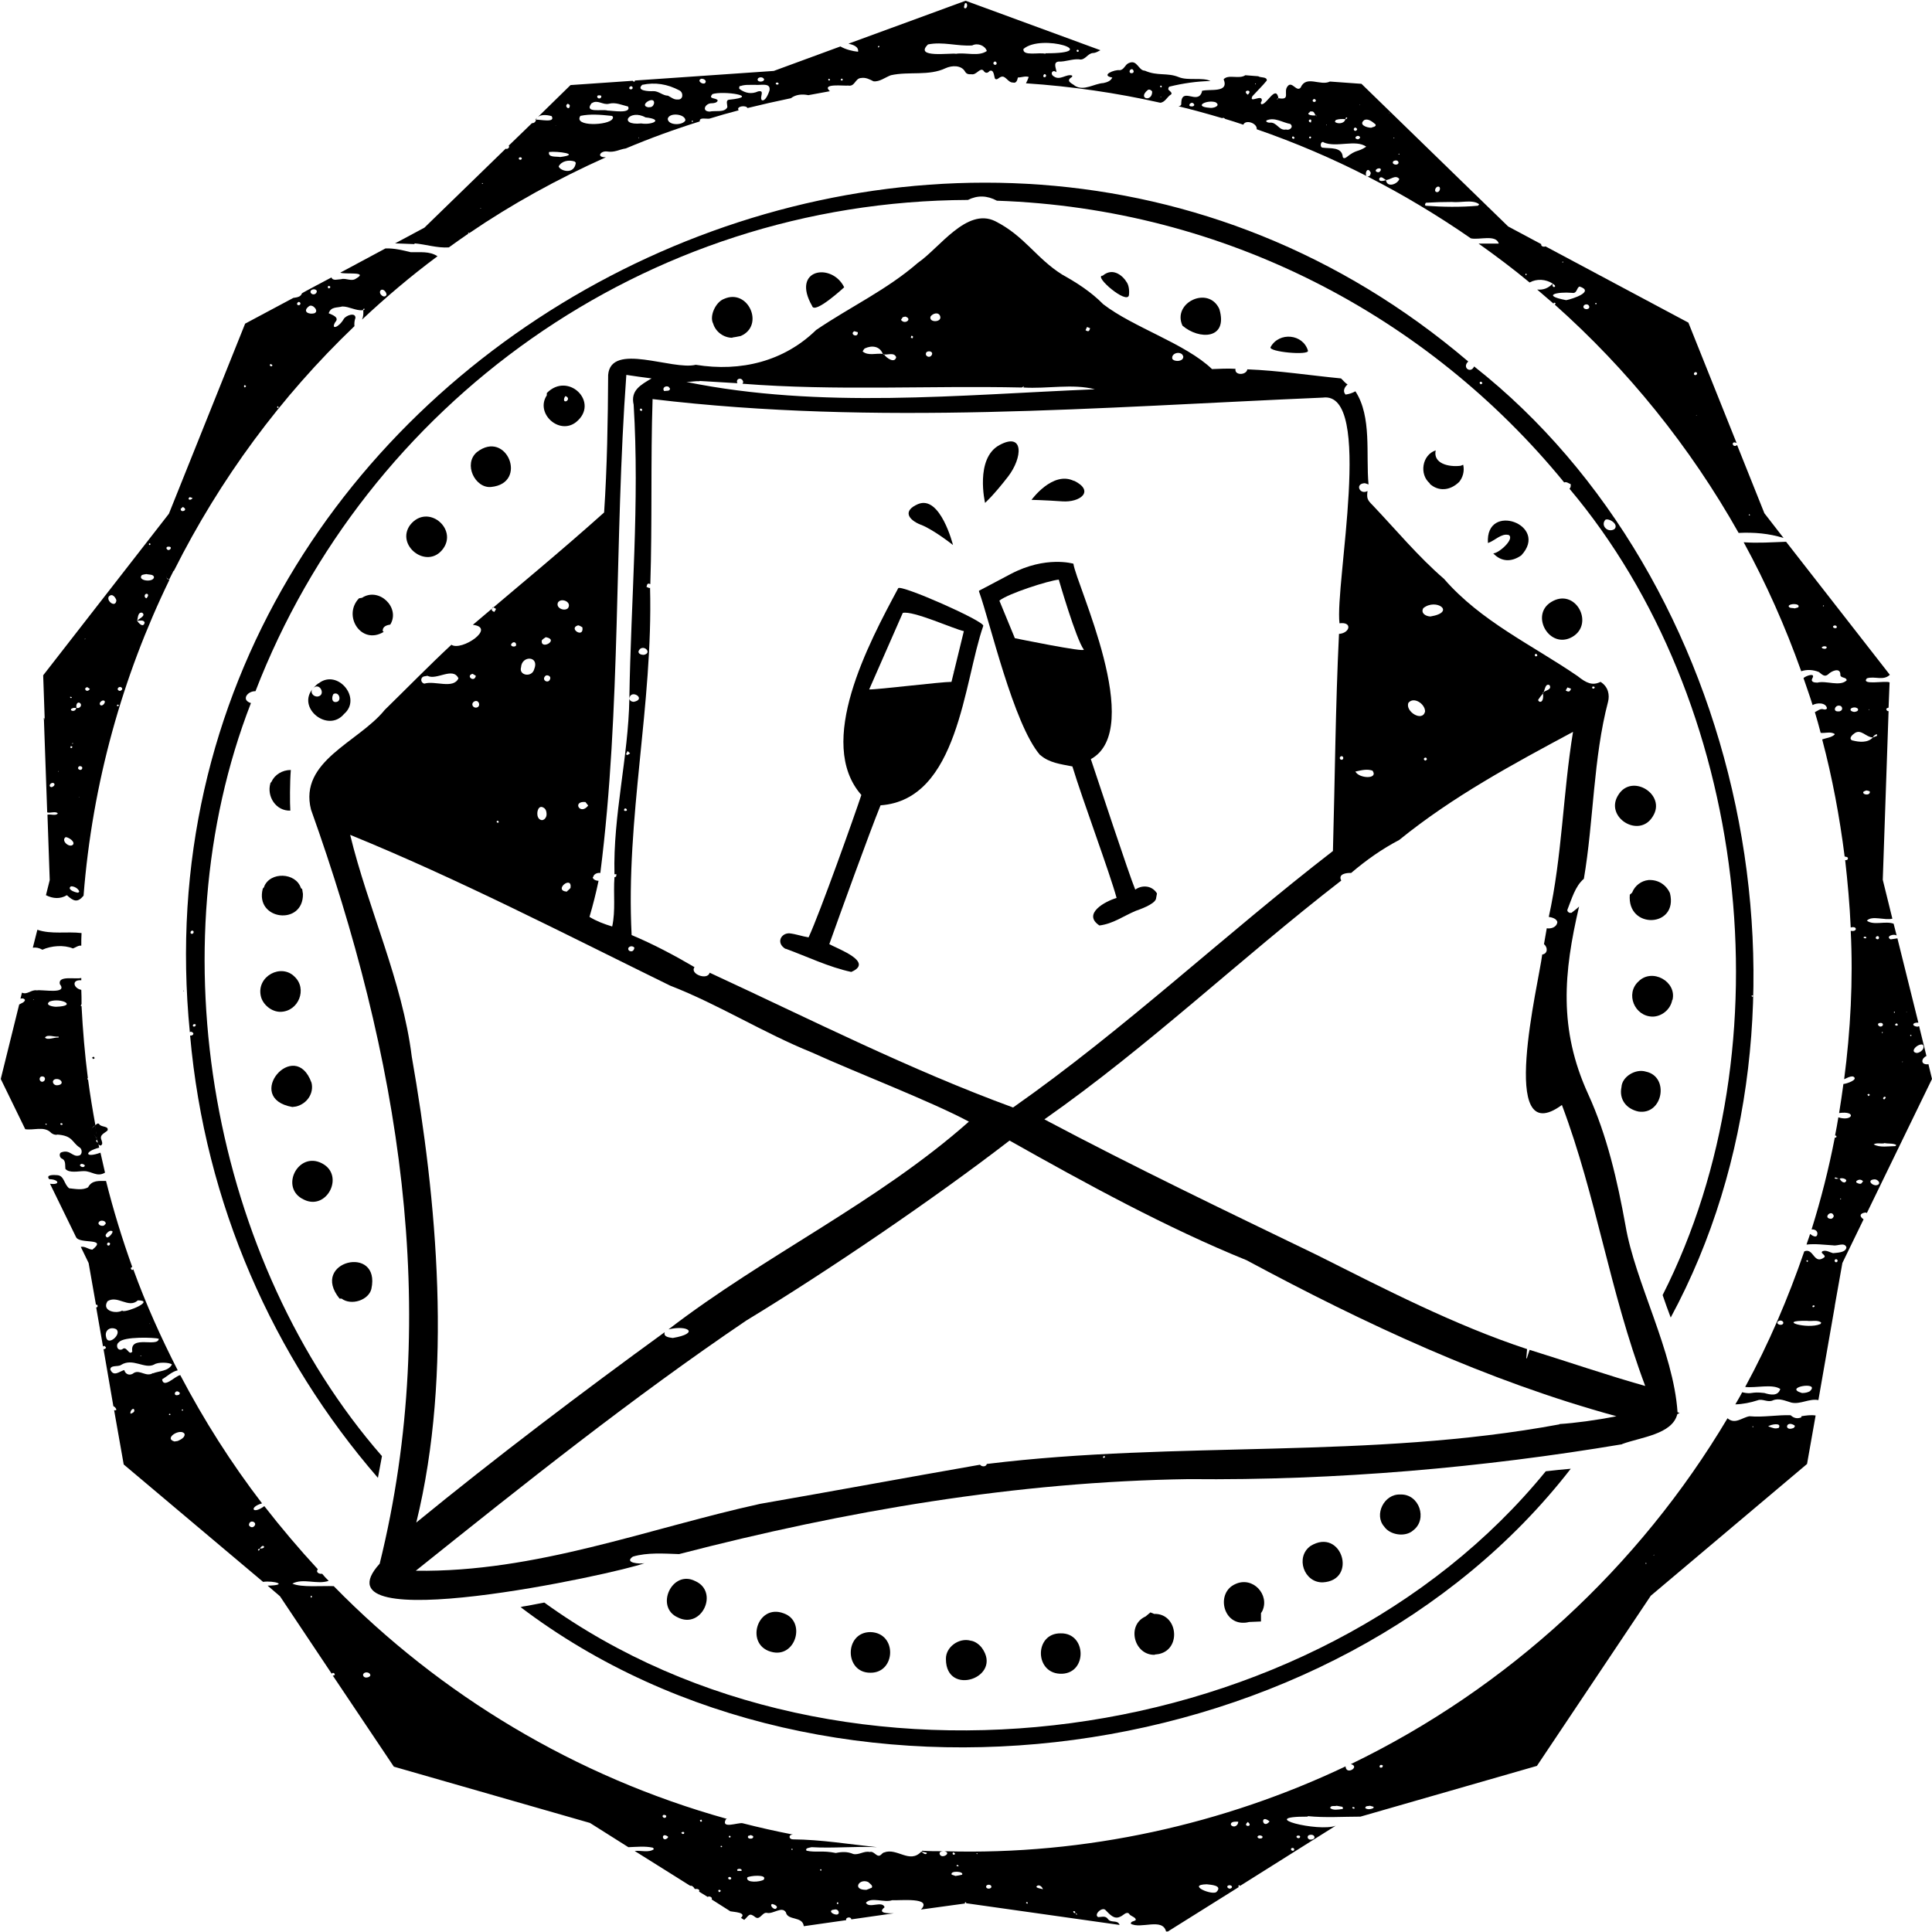 <?xml version="1.0" encoding="UTF-8"?><svg id="b" xmlns="http://www.w3.org/2000/svg" viewBox="0 0 76.53 76.54"><g id="c"><path d="M10.71,31.03c-.15.52.22,1.1.79,1.08-.02-.3-.02-1.13.02-1.61-.34,0-.64.19-.76.46l-.05.06Z"/><path d="M44.72,11.68c.02-.16,0-.4-.11-.53-.07-.13-.48-.61-.93-.23-.39,0,.97,1.17,1.04.77"/><path d="M56.63,19.16c.34.31.8.29,1.17-.07.14-.17.22-.42.16-.68-.03.01-.08.03-.1.04-.48.06-1.1-.09-.99-.61-.54.18-.66.95-.23,1.31"/><path d="M48.3,12.24c-.43-.94-1.88-.25-1.46.66.66.57,1.82.55,1.46-.66"/><path d="M50.33,13.75c-.1.19,1.54.34,1.48.14-.19-.66-1.14-.76-1.48-.14"/><path d="M59.76,21.19c.26.15-.39.73-.61.73.31.33.71.36,1.11.08,1.13-1.21-1.43-2.14-1.32-.49.27-.09.53-.39.81-.32"/><path d="M61.44,23.85c-.84.52-.06,1.89.84,1.38.9-.52.12-1.98-.84-1.38"/><path d="M14.34,23.68l-.12.02c-.66.69.09,1.87.98,1.33-.02-.01-.05-.04-.04-.05,0-.17.17-.22.3-.24.41-.67-.45-1.5-1.12-1.06"/><path d="M16.25,20.79c-.6.81.67,1.8,1.3.95.59-.8-.61-1.81-1.3-.95"/><path d="M29.01,13.37s.26-.04.33-.06c.96-.41.3-1.9-.66-1.47-.33.12-.59.68-.43.98.1.33.42.56.76.56"/><path d="M33.44,11.38c-.48-.99-2.12-.74-1.27.74.09.35,1.27-.74,1.27-.74"/><path d="M21.66,15.58v.08c-.47.71.49,1.59,1.16,1.06.95-.77-.31-2.02-1.16-1.15ZM22.4,15.69c.11.04.14.13.04.2-.14.05-.11-.13-.04-.2"/><path d="M19.45,19.29c1.49-.14.62-2.3-.56-1.38-.55.47-.07,1.44.56,1.38"/><path d="M26.85,64.07c.95.48,1.64-1.02.69-1.44-.92-.47-1.61,1.03-.69,1.44"/><path d="M34.48,64.65c-1.04,0-1.04,1.62,0,1.61,1.01.01,1.07-1.58,0-1.61Z"/><path d="M37.47,65.72c0,1.51,2.28.73,1.42-.45-.1-.13-.27-.26-.44-.28-.47-.13-.99.26-.98.72"/><path d="M31.05,63.91c-1.08-.42-1.58,1.32-.42,1.54.91.17,1.29-1.23.42-1.54"/><path d="M13.45,51.44h.08c.39.29,1.07.06,1.18-.38.39-1.79-2.46-1.1-1.26.38Z"/><path d="M55.98,60.62c.58-.44.24-1.45-.51-1.42-.65-.03-1.05.81-.64,1.27.23.34.84.43,1.15.15"/><path d="M45.73,65.54s.2-.02.21-.03c.87-.22.7-1.61-.22-1.58h0s-.15-.06-.15-.06l-.19.16c-.77.34-.46,1.55.37,1.52M45.73,65.19h0,0s0,0,0,0Z"/><path d="M42.08,66.3c1-.05.95-1.62-.06-1.6-1.07-.02-1.05,1.65.06,1.6"/><path d="M49.27,64.28s.1,0,.21-.03l.47-.02v-.33s.03-.05.05-.08c.31-.64-.37-1.4-1.07-1.07-.75.33-.51,1.56.34,1.53"/><path d="M52.4,62.68c1.4-.08.74-2.2-.49-1.44-.61.44-.26,1.46.49,1.44"/><path d="M66.25,39.61c.18-.73-.81-1.28-1.35-.73-.52.48-.16,1.38.56,1.39.35,0,.71-.27.78-.66"/><path d="M65.3,34.86c-.29.03-.54.22-.65.5l-.09.08c-.12,1.39,1.93,1.31,1.59-.06-.15-.33-.46-.54-.85-.52ZM65.38,36.11h0s0,0,0,0h0Z"/><path d="M64.11,31.48c-.58.88.82,1.76,1.36.86.55-.86-.82-1.72-1.36-.86"/><path d="M65.2,42.45c-.41-.13-.95.2-.97.61-.1.47.17.86.67.97.97.15,1.24-1.38.3-1.58"/><path d="M12.61,27.07c-.1.07-.14.13-.21.2.25-.28.53.26.19.32-.19.02-.33-.18-.19-.32-.67.76.59,1.78,1.23,1.01.72-.62-.26-1.8-1.01-1.21ZM13.21,27.49c.22-.11.33.25.14.31-.22.06-.22-.19-.14-.31"/><path d="M10.33,39.45c.07.34.43.64.79.63.71-.02,1.06-.91.55-1.39-.53-.54-1.51-.02-1.34.76Z"/><path d="M10.47,35.13l-.06.07c-.33,1.25,1.61,1.49,1.59.21l-.03-.19-.05-.04c-.2-.63-1.23-.66-1.46-.05"/><path d="M11.58,43.85s.15-.02.15-.02c.44-.11.71-.53.61-.94-.66-1.83-2.73.61-.76.96M11.58,43.5h0,0s0,0,0,0Z"/><path d="M12.04,47.52c.91.45,1.63-.97.71-1.44-.95-.49-1.69.99-.71,1.44"/><path d="M58.39,14.52c-.13.29-.49.04-.23-.2C37.68-3.12,4.86,13.89,7.52,40.89c.03-.05.13,0,.14.05,0,.06-.07.09-.13.08.59,6.66,3.29,12.73,7.44,17.52.05-.29.11-.57.16-.86-6.71-7.69-8.99-20.05-5.19-29.83-.4-.12-.14-.48.18-.47,4.38-11.34,15.36-19.41,28.22-19.46.38-.19.76-.18,1.15.03,9.05.31,17.1,4.59,22.47,11.16.09-.04.18.04.26.07,0,.09,0,.13-.05.18,7.05,8.37,8.72,22,3.69,31.94.1.29.2.58.32.89,6.6-12.22,2.85-29.29-7.78-37.67M7.55,36.92c.01-.07.12-.08.12,0,0,.1-.15.09-.12,0M7.72,40.66c-.14.04-.08-.16.04-.07-.02.03-.02.06-.04.07M58.65,15.22c-.11-.08.05-.16.07-.03-.03.01-.06.04-.07.03M69.38,39.44s.04-.02.06,0c0,0,0,.02,0,.03-.03.03-.07,0-.05-.04M63.59,20.59c.14-.08.55.18.36.37-.26.16-.56-.14-.36-.37"/><path d="M20.69,63.65s-.05,0-.07.01c12.29,9.32,32.29,6.53,41.6-5.48-.33.03-.66.06-.99.1-9.07,11.13-27.85,13.74-39.67,5.2-.29.05-.58.12-.87.16"/><path d="M64.26,57.2c.73-.27,1.98-.38,2.18-1.18l.09-.05-.08-.03c-.16-2.41-1.68-5.15-2.06-7.39-.32-1.77-.73-3.57-1.48-5.21-1.18-2.58-.97-4.82-.36-7.43-.09.09-.19.16-.29.24-.01.02-.05,0-.08.01-.06-.02-.11-.07-.09-.13.17-.42.3-.92.65-1.22.39-2.29.37-4.78.96-7.02.06-.25.02-.58-.3-.78-.32.16-.56.05-.91-.23-1.81-1.24-3.82-2.16-5.29-3.85-1.02-.88-1.9-1.94-2.82-2.91-.21-.21-.25-.27-.21-.57-.3.17-.52-.29-.11-.31.04.01.1.03.15.05-.11-1.18.14-2.68-.52-3.69-.12.07-.25.11-.39.13-.13-.14-.03-.31.08-.4-.1-.06-.18-.17-.26-.24-1.24-.12-2.45-.31-3.71-.36-.04.24-.52.25-.47-.02-.31-.02-.63,0-.93.01-1.05-1.01-3.12-1.65-4.31-2.57-.5-.51-1.1-.88-1.62-1.17-1.04-.65-1.49-1.53-2.66-2.12-1.13-.55-2.21,1.07-3.06,1.65-1.23,1.07-2.69,1.75-4.03,2.66-1.27,1.24-2.98,1.67-4.77,1.38-.93.23-3.36-.91-3.47.4-.01,1.8-.04,3.66-.16,5.45-1.73,1.55-3.4,2.92-5.2,4.45.95.11-.45,1.06-.85.79-.89.83-1.77,1.73-2.64,2.58-1.03,1.28-3.41,2.02-2.92,3.95,3.46,9.69,5.2,19.83,2.72,29.87-2.75,3.03,9.42.39,10.49-.02-.19.04-.83-.01-.46-.26.57-.17,1.23-.12,1.83-.1,6.59-1.71,13.36-2.87,20.19-2.97,5.87.06,11.67-.46,17.16-1.38M63.08,27.2s.08-.02.09.03c-.02.08-.14.05-.09-.03M62.09,27.23s.09.03.14.05c-.04.13-.1.14-.21.07.02-.04.05-.08.07-.12M61.12,27.47s0-.03,0-.04c.01,0,.02-.01.03-.02.05-.11.07-.35.23-.27.1.17-.13.2-.23.27,0,0-.01.02-.01.03,0,0-.01.02-.02.03.05.42-.19.36-.19.25.06-.09.12-.17.19-.25M60.86,25.9s.03.04.04.07c-.02.01-.05.04-.07.03-.06-.03-.03-.11.03-.1M56.38,24.09c.5-.41,1.32.16.28.33-.2-.01-.39-.14-.28-.33M56.52,30.09s-.04.03-.06.04c-.16-.07.06-.21.06-.04M55.79,27.84c.21-.26.66.04.66.34-.1.44-.8,0-.66-.34M54.37,30.53c.24.35-.55.31-.68.03h0s0-.01-.01-.01c0,0,.01,0,.02.01.23-.05.45-.11.68-.03M55.44,33.26c2.14-1.73,4.47-2.98,6.87-4.27-.4,2.45-.43,4.93-.96,7.33.12.02.3.06.34.2-.02.21-.25.28-.42.25-.04.21-.07.42-.11.63.16.13.15.38-.07.41-.13,1.09-1.79,7.84.78,5.96,1.38,3.67,1.87,7.32,3.3,11.13-1.53-.43-3.06-.96-4.58-1.43l-.11.34s-.01,0-.02-.01l.03-.36c-2.88-.95-5.66-2.39-8.33-3.73-3.64-1.76-7.21-3.47-10.79-5.37,4.15-2.91,7.73-6.34,11.76-9.46-.14-.26.2-.31.39-.3.61-.52,1.24-.96,1.91-1.31M53.07,30.02c.02-.09.14-.09.14.01,0,.09-.14.09-.14-.01M46.83,14.04s.02.04.04.07c.03.21-.33.24-.43.11-.06-.2.24-.32.39-.18M43.05,12.95s.09.03.13.05c-.03.13-.07.15-.18.08.02-.04.04-.09.06-.13M36.86,12.54c.08-.12.31-.2.38-.02.09.26-.46.27-.38.02M36.7,13.95c.08-.07.28-.03.21.11-.09.16-.31.03-.21-.11M36.1,13.3c.07.01.08.03.05.1-.02,0-.05-.02-.07-.02,0-.02.01-.05.02-.08M35.78,12.56s.05-.01.08-.02c.3.09-.02.34-.17.13.03-.04.05-.09.09-.12M34.26,13.8c.28-.13.59-.09.71.22,0,0,.02,0,.03,0,0,0,.01.01.02.02.17.02.4-.09.48.11-.06.26-.39.03-.48-.11-.01,0-.02,0-.03,0,0,0,0-.01-.01-.02-.27-.04-.59.09-.81-.1.03-.04.05-.1.09-.12M33.84,13.12s.1.03.14.04c.02.25-.35.08-.14-.04M27.71,15.09c.5.03,1,.06,1.5.09-.09-.19.19-.26.23-.05,0,.03-.02.04-.03.07,3.69.29,7.38.07,11.07.15.03-.02.06-.04.09-.06,0-.01,0-.02.01-.03h0s-.02.03-.02.03c0,.02-.02.04-.02.06.93.06,1.95-.16,2.83.07-5.39.22-10.85.79-16.18-.29.17,0,.35-.04.52-.03M26.49,15.33s.03.04.05.06c0,.12-.15.08-.23.1-.1-.12.06-.24.19-.16M25.84,15.81s.01,0,.02,0c8.86,1.06,17.68.32,26.54-.06,2.04-.28.47,7.4.66,8.94.52-.07.42.39-.02.42-.14,2.87-.16,5.73-.24,8.6-4.31,3.33-8.24,7.05-12.67,10.16-4.1-1.5-8.02-3.49-12.02-5.34-.08.32-.8.05-.6-.22-.8-.47-1.65-.92-2.49-1.27-.24-4.65.85-9.12.73-13.76-.02.04-.09-.02-.14-.03.02-.1.04-.17.15-.11.08-2.44.01-4.88.09-7.32ZM24.8,29.87s.04-.08.06-.12c.03.03.06.06.1.09-.05.03-.12.11-.16.03M24.83,32.11s-.1.04-.11-.02c0-.11.13-.07.11.02M25.13,37.54c-.02.12-.09.18-.21.12-.12-.13.1-.25.21-.12M25.36,25.7c.2-.14.46.18.14.24-.17,0-.29-.1-.14-.24M25.34,16.25s.02-.05.03-.07c.07.02.08.03.05.1-.02,0-.05-.02-.07-.03M23.5,34.74c.01-.1.14-.18.28-.16.83-6.53.55-13.16,1.03-19.73.44.07.56.08,1,.14-.44.26-.84.48-.71,1.04.24,3.87-.11,7.77-.17,11.64.05-.4.7.02.18.13-.1,0-.17-.05-.18-.13-.04,2.34-.65,4.62-.59,6.96.02,0,.05,0,.08,0,0,.03-.01.06-.02.1-.02,0-.04.01-.06.02-.05.65.05,1.31-.09,1.95-.33-.1-.62-.21-.9-.38.14-.47.26-.95.36-1.43-.12,0-.24-.07-.23-.15M23.19,31.77s.06.08.11.14c-.32.41-.65-.19-.11-.14M22.9,24.77c.07.01.13.06.17.08.07.46-.58.04-.17-.08M22.6,35.17c-.04.06-.11.1-.15.15-.55-.05.22-.67.15-.15M22.1,23.87c.12-.21.57-.03.4.22-.14.14-.49,0-.4-.22M21.46,25.37c.04-.06.12-.1.16-.13.55.1-.21.53-.16.13M21.8,26.86c-.04.27-.4.08-.18-.1.08-.03.18.02.18.1M21.48,31.97c.11.04.16.11.17.26.02.17-.15.35-.3.2-.13-.14-.06-.52.13-.46M20.64,26.43c.03-.48.74-.45.52.08-.09.34-.62.25-.52-.08M20.3,25.46c.09-.06.18.03.13.13-.11.06-.27-.02-.13-.13M19.73,32.51s.02.04.03.06c-.07.07-.14-.06-.03-.06M19.53,24.05s.08.05.12.07c-.02.04-.04.08-.07.12-.12-.05-.13-.09-.05-.19M18.97,27.85c.06.18-.17.25-.25.1-.06-.15.18-.27.25-.1M18.72,26.69s.08.05.13.08c-.06.29-.42,0-.13-.08M16.82,26.79s.06-.01.11-.02c.37.19,1.01-.37,1.23.1-.2.44-.94.08-1.35.21-.15-.03-.18-.25,0-.29M16.31,41.85c-.37-2.98-1.73-5.86-2.44-8.78,4.27,1.74,8.51,3.93,12.67,5.97,1.93.75,3.69,1.87,5.62,2.65,1.78.81,4.73,1.94,6.22,2.74-3.64,3.22-8.05,5.27-11.9,8.23.79-.19,1.24.16.17.34-.14-.02-.38-.04-.32-.23-3.25,2.36-6.71,4.98-9.84,7.54,1.46-5.94.81-12.81-.18-18.46ZM43.7,57.7s.03-.02.05-.03c.01.02.03.05.02.05-.05.05-.08.04-.08-.03M61.78,56.42c-7.54,1.4-15.11.64-22.69,1.57-.03.12-.2.12-.27.03-2.92.51-5.78,1.04-8.71,1.55-4.46.98-8.88,2.72-13.64,2.65,4.26-3.41,8.57-6.85,13.09-9.91,3.26-1.98,7.46-4.84,10.43-7.13,3,1.69,6.23,3.46,9.39,4.74,4.67,2.51,9.52,4.78,14.65,6.18-.81.16-1.64.27-2.26.31"/><path d="M37.78,26.59s-.02,0-.03,0c0,0,.01.01.01.01,0,0,0-.01.01-.02"/><path d="M42.54,19.05c-.84-.41-1.68.75-1.68.75,0,0,.51.01,1.22.06.71.05,1.3-.41.46-.82"/><path d="M39.93,18.88c.58-.75.64-1.78-.34-1.25-.98.53-.57,2.29-.57,2.29,0,0,.33-.29.91-1.04"/><path d="M36.49,20.79c.52.21,1.26.8,1.26.8,0,0-.5-2-1.39-1.62-.6.26-.4.61.12.82"/><path d="M31.12,37.58c.85.31,1.71.73,2.6.92.91-.39-.5-.9-.87-1.1.38-1.07,1.59-4.42,2.03-5.5,3.09-.22,3.29-4.87,4.07-7.11.04-.19-3.27-1.65-3.37-1.49-1.17,2.18-3.28,6.12-1.46,8.19-.26.79-1.64,4.67-2.09,5.64-.26-.04-.49-.13-.76-.16-.34-.01-.54.39-.15.62M35.76,24.28c.39-.11,2.08.66,2.42.72l-.49,2.01c-.43,0-2.93.31-3.26.3l1.33-3.03Z"/><path d="M41.21,29.91c.35.31.82.36,1.27.45.39,1.29,1.5,4.27,1.75,5.21-.45.13-1.37.63-.68,1.09.55-.07.94-.37,1.44-.58.14-.05.73-.25.8-.47l.04-.22c-.21-.34-.62-.33-.86-.15-.25-.6-1.47-4.31-1.76-5.17,2.17-1.19-.59-6.94-.69-7.74,0,0-1.09-.33-2.49.41-.58.31-1.25.66-1.25.66v.03c.43,1.18,1.36,5.25,2.42,6.48M39.59,23.79c.35-.28,1.94-.79,2.35-.83,0,0,.68,2.35.99,2.77.09.13-2.73-.45-2.73-.45l-.61-1.48Z"/><path d="M1.68,37.62c.35-.16.85-.2,1.21-.05h0c.11-.04.22-.13.33-.11,0-.17,0-.33.01-.5-.58-.07-1.19.06-1.75-.13l-.18.71c.14-.02.25.01.38.08"/><path d="M1.75,28.45l.02.05h-.03s.13,3.68.13,3.68c.13.04.33-.06.42.04-.07.11-.28.02-.41.05l.09,2.59-.15.6c.28.14.56.16.83,0,.26.24.42.31.66.02.35-4.46,1.54-8.68,3.4-12.51-.27-.08.02-.34.18-.36,1.82-3.63,4.24-6.91,7.15-9.69-.01-.11,0-.22.04-.33,0-.23-.37-.1-.46.04-.2.35-.53.45-.34.13.18-.19-.12-.29-.26-.35,0,0,0,.01,0,0,.09-.27.32-.21.54-.27.27,0,.52.17.81.15h0s0-.01.01-.01c.01-.03.01-.06.06-.05,0,.01,0,.03,0,.03-.01.01-.04.02-.05.03,0,0,0,0,0,.01h0c.01.13,0,.25-.05.36.95-.89,1.94-1.73,2.99-2.51-.32-.21-.69-.15-1.06-.16-.33-.08-.65-.16-1-.15l-1.79.96c.17.08,1.13-.06.63.23-.19.14-.4-.03-.6.03-.12,0-.33.08-.38-.07,0,0-1.18.62-1.17.63-.05.15-.21.16-.34.18l-1.91,1.02-3.02,7.53-4.98,6.4.06,1.73v-.02ZM15.07,11.51c.09-.11.25.06.24.17-.08.17-.33-.04-.24-.17M13.08,11.35s0,.02,0,.04c-.11.12-.14-.14,0-.04M12.53,11.49s.01.02.02.04c0,.13-.17.18-.24.07-.06-.12.15-.19.22-.1M12.24,12.13c.14-.11.42.2.21.28-.22.06-.49-.07-.21-.28M11.83,11.96c.11.01.08.14-.01.13-.09-.02-.05-.11.01-.13M5.8,23.7c-.11-.03-.08-.19.02-.18.09.03.03.13-.02.18M11.01,16.09c.05.06.01.1-.04.04.01-.01.03-.03.04-.04M10.72,14.42s.07.02.07.06c-.04.08-.16-.02-.07-.06M9.7,15.25s.03.03.05.05c-.02.02-.03.03-.05.05-.05-.04-.05-.06,0-.1M7.52,19.69s.06.02.11.04c-.09.13-.24.04-.11-.04M7.16,20.15s.06-.04.08-.07c.26.13-.11.26-.08.07M6.63,21.66c.29-.05.04.27-.04.05.01-.02.02-.05.04-.05M5.92,21.52s.04,0,.04.04c-.02.07-.1,0-.04-.04M5.61,22.78c.06-.02.12-.03.19-.04.1.03.29,0,.3.13-.04.22-.68.13-.48-.09M5.43,24.59c.04-.11.02-.35.2-.32.17.12-.12.23-.2.32h0c.1,0,.28-.05.3.08-.06.21-.23.02-.3-.08h0s0,0,0,0M4.83,27.25c.04.07-.03.1-.08.12-.19-.04-.03-.24.08-.12M4.67,27.91s.04.01.04.04c-.03.03-.1.04-.07-.03,0,0,.02-.01.03-.01M4.31,23.63c.14-.15.27.04.3.15-.03.32-.41.02-.3-.15M4.06,27.75c.19-.03.05.23-.07.19-.09-.06-.01-.16.07-.19M3.46,27.22s.06.04.1.07c-.12.19-.29-.04-.1-.07M3.38,25.31l-.02.02v-.03s.02,0,.02,0ZM3.08,35.36c-.11-.01-.44-.13-.27-.25.13-.01.3.09.33.21-.01.02-.04.04-.05.04M3.12,31.56h.02s0,.01,0,.01h-.02ZM3.26,30.42c-.02.16-.27.04-.12-.07.07-.01.12.02.12.07M2.93,28.04s.07,0,.1,0c0,0,0,0,0,0h0c-.02-.08,0-.22.1-.21.16.06.05.26-.1.21h0s-.01,0-.01,0c-.03.23-.39.07-.1,0M2.84,29.46l.05-.04v.06s-.05-.02-.05-.02ZM2.87,29.58c-.02.06-.04.07-.09.03.01-.02.02-.04.03-.06.02.01.04.02.06.03M2.78,27.6s.08,0,.06.04c-.03.03-.08,0-.06-.04M2.6,33.16c.11,0,.39.18.29.3-.14.14-.49-.16-.29-.3M2.33,30.54s-.03.06-.03.01c0,0,.02,0,.03-.01M2.14,31.03c.06.06-.03.14-.1.15-.16-.02-.02-.23.1-.15"/><path d="M6.59,22.88s.08.07.11.08c.06-.12.12-.24.18-.36-.14.04-.29.12-.3.28"/><polygon points="1.75 28.45 1.73 28.46 1.73 28.49 1.77 28.49 1.75 28.45"/><polygon points="2.89 29.42 2.84 29.46 2.9 29.48 2.89 29.42"/><path d="M2.24,44.94c.66.04.6.31.91.51.11.06.12.28-.01.32-.27.08-.35-.24-.69-.13-.12.02-.1.2-.01.25.18.07.13.26.15.41.15.18.51.09.74.09.31,0,.51.25.83.06-.06-.26-.12-.52-.18-.79-.63.23-.65-.05-.05-.2-.02-.07-.02-.14-.04-.2-.02,0-.04-.01-.05-.02-.04-.02-.04-.09.01-.1-.08-.19-.39-.41-.07-.56-.11-.6-.21-1.2-.29-1.81,0,0-.01,0-.02-.01,0,0-.01-.03-.01-.03,0,0,.01-.01.02-.03-.12-.94-.2-1.89-.25-2.85-.01,0-.02,0-.03,0,0,0,0,0,0,0h0s0,0,0,0c0-.03.02-.05.03-.08,0-.19,0-.38-.01-.56,0,0,0,0,0,0-.31-.06-.4-.41,0-.38,0-.03,0-.06,0-.09-.23.06-.93-.11-.85.24.33.42-.69.21-.91.25-.22-.04-.38.19-.59.09l-.06.24c.06-.02.14-.02.18.05-.02.1-.15.13-.23.18l-.73,2.95.97,1.99c.33.05.72-.12.99.11.07.08.17.12.28.11M3.24,46.1s.11.02.12.07c-.04.15-.32-.02-.12-.07M1.33,39.61l-.02-.02h.03s-.01.02-.01.02ZM2.26,42.99c-.15.01-.24-.18-.08-.24.24-.06.41.22.08.24M2.43,44.56c-.1-.03,0-.11.05-.04,0,.03-.02.04-.05.04M1.97,39.67c.44-.16,1.13.18.25.21-.11,0-.47-.06-.25-.21M1.66,42.85c-.13-.02-.12-.23.03-.21.15.02.1.22-.03.21M1.79,41.09c.1-.13.37,0,.53-.03,0,.01,0,.03,0,.04-.17-.02-.43.12-.54,0M1.84,44.55s-.03,0-.03,0c-.03-.04.02-.06.04-.02,0,0,0,.02-.01.03"/><path d="M16.42,9.64c.46.04.89.19,1.36.16.26-.19.52-.37.78-.55,0,0-.01,0-.02-.01,0-.03.02-.03.04-.01,0,0,0,0,0,.01,1.7-1.16,3.52-2.16,5.42-3.01-.39.01-.22-.26.04-.23.31.05.48-.08.75-.12.95-.4,1.93-.76,2.93-1.07-.03-.18.27-.09.38-.11.39-.12.77-.23,1.16-.33-.12-.16.29-.22.35-.09.57-.14,1.14-.27,1.72-.39.19-.15.45-.17.69-.12.29-.05.58-.11.87-.16,0,0-.01,0-.02,0-.35-.32.56-.2.73-.22.27.05.27-.29.51-.3.18-.03.33.05.49.13.24.03.47-.16.69-.24.72-.16,1.5.04,2.17-.28.24-.11.62-.13.77.14.05.09.14.11.24.1.21.05.34-.27.48-.15.07.11.16.13.25.02.17-.07.17.19.21.3.07.09.16-.04.23-.06.19-.09.28.23.49.22.12.04.17-.09.19-.2,0,0,0,0,0,0-.02,0-.04,0-.06,0,.02,0,.04,0,.06,0,0,0,0,0,0,0,.15,0,.3-.07.43-.02-.03.09-.07.17-.11.25,1.81.12,3.59.38,5.32.77.2-.02.27-.24.43-.33.06-.06-.06-.14-.1-.18-.03-.04,0-.12.04-.13.53-.13,1.08-.21,1.62-.22-.32-.16-.9,0-1.27-.16-.45-.18-.84-.03-1.33-.25-.26,0-.3-.46-.64-.3-.15.06-.18.27-.36.28-.2-.03-.77.2-.3.29,0,0,0,0,0,0h.03s-.02,0-.02,0c0,0,0,0,0,0-.06.14-.21.19-.35.22-.37.02-.77.33-1.13.11-.08-.08-.34-.16-.19-.3.03-.03.12-.06.07-.11-.22-.07-.47.21-.71.04-.17-.09-.07-.3.1-.17-.01-.15-.15-.39.08-.42.28.01.54-.11.81-.09.24.06.33-.23.55-.25.12,0,.21-.07.3-.11l-5.34-1.96-4.64,1.7c.17.04.41.11.38.32-.21-.02-.5-.09-.7-.21l-2.64.97-5.5.38s0,.04-.03.05c-.02-.01-.07-.03-.05-.04l-2.47.17-1.4,1.37s.01,0,.02,0c0,0,0,0,0,0,0,0,0,0,.01,0,.1-.23.41-.2.62-.14.17.28-.45.13-.62.14,0,0,0,0,0,0,0,0,0,0,0,0-.01.09-.07.14-.16.14l-.92.89c.06.06-.05.16-.12.12l-3.22,3.13-1.16.62c.26.01.51.02.77.03M45.97,3.84l.02-.02v.03s-.02,0-.02,0ZM46,3.39s.02.02.02.03c-.01.11-.13-.03-.02-.03M45.46,3.57c.06-.05.15,0,.18.06,0,.43-.59.28-.18-.06M44.85,2.74c.07.04.09.16-.03.16-.12,0-.09-.17.03-.16M42.68,1.97s.05,0,.05.04c0,.07-.1.05-.08-.02,0,0,.02-.02.03-.02M41.41,3.05c-.16.06-.05-.23.03-.06-.01.02-.01.05-.03.06M40.54,1.94c.73-.63,3.19.18.87.17v.02c-.23-.07-.91.11-.87-.19M39.36,2.47c.05-.07.12-.02.12.05-.03.1-.17.03-.12-.05M38.22.14c.1-.09.13.17.02.19-.1,0-.03-.13-.02-.19M36.76,1.76c.59-.12,1.18.08,1.75.04.21-.11.51,0,.58.22-.32.23-.83.05-1.22.11h0c-.22-.04-1.66.18-1.12-.36M34.82,1.82s.01.01.02.02c-.01.01-.02.03-.04.04-.03,0-.03-.06.01-.06M33.34,3.11s.03.02.05.04c-.03.05-.05.06-.09.01.01-.02.02-.04.04-.05M32.83,3.12s.04,0,.05.04c-.03.07-.11,0-.05-.04M30.73,3.29s.05-.03.07-.02c.02,0,.03.03.05.05-.04.04-.08.05-.12,0,0,0,0-.03,0-.03M25.28,5.46l.03-.02v.03s-.03-.01-.03-.01ZM30.03,3.1c.07-.06.21-.05.24.05-.03.13-.34.1-.24-.05M29.33,3.41c.19-.07.39-.04.58-.05h0c.2.03.64-.11.57.23-.04.12-.16.43-.3.38-.11-.12.14-.41-.15-.35-.26.12-.51.07-.73-.09-.04-.03-.02-.11.02-.13M28.21,3.73c.44-.15,1.97.09.67.22-.15.02-.06.2-.07.3-.11.22-.48.12-.7.17-.34-.01-.17-.34.09-.33.07,0,.21-.02.23-.11-.05-.12-.4-.04-.21-.25M27.76,3.12s.03,0,.04,0c.09,0,.21.08.13.17-.09.08-.33-.09-.17-.16M27.41,4.78s.05,0,.04.03c-.02.05-.07,0-.04-.03M27.15,4.77c-.1.2-.68.21-.7-.06.05-.27.7-.2.7.06M25.44,3.36c.51-.11,1-.03,1.47.22.17.08.16.38-.06.36-.15.02-.27-.09-.39-.15-.21,0-.37-.19-.59-.18-.16.01-.69-.01-.43-.25M25.91,4.09c-.04.13-.09.16-.23.16-.41-.07.26-.49.23-.16M25.57,4.65c.74.08.27.31-.17.24h0c-.95.09-.46-.59.17-.24M24.98,3.42c.09-.03.12.12.01.12-.09,0-.08-.1-.01-.12M23.69,3.78s.12-.02.13.03c0,.06-.03.09-.09.09-.06,0-.11-.09-.04-.12M23.44,4.09c.23-.16.44.08.68.02.26-.07.51.05.76.11.14.3-.63.16-.81.16-.22-.07-.96.12-.63-.3M22.99,4.59c.38-.08.78-.05,1.24,0,.05.01.07.08.03.12-.14.26-1.56.32-1.27-.12M22.76,6.39s.03.04.05.06c-.07.5-.64.31-.68.14.12-.22.41-.27.64-.19M22.49,4.11s.07.02.08.07c0,.23-.25.02-.08-.07M22.02,4.95v.02s-.02-.01-.02-.01h.02ZM21.75,6.02c.32-.04,1.3.09.44.2-.14-.03-.5.03-.44-.2M20.6,6.23c.09,0,.09.08.02.1-.09,0-.09-.09-.02-.1M19.1,7.25s.02,0,.03.01c0,0,0,.02-.01.02,0,0-.02,0-.03-.01,0,0,0-.02.01-.02M19.04,8.24l.02.02h-.03s0-.02,0-.02Z"/><path d="M76.39,42.15s-.02,0-.03.01c-.3.01-.25-.24-.05-.33l-.29-1.18s-.05.01-.07.02c-.25-.03-.19-.18.04-.16l-.83-3.34s0,0,0,0c-.09.01-.18.03-.27.04-.22-.12.14-.24.24-.15l-.12-.47c-.32-.12-.79.08-1.06-.12.2-.22.71,0,1.01-.08l-.38-1.54.23-6.68c-.05,0-.08-.02-.09-.08,0-.04.07-.05.09-.06l.04-1c-.16-.08-1.15.13-.9-.16.31-.1.65.11.91-.14l-4.11-5.27c-.56.02-1.12.06-1.68.02.89,1.63,1.65,3.34,2.28,5.11.22-.08.48-.06.7.03.12.09.22.22.37.09.11-.12.47-.29.48,0-.02.17.24.09.25.24-.27.26-.8,0-1.16.09-.11,0-.28-.02-.2-.17.14-.24-.26-.1-.35-.01.12.36.25.71.36,1.07.17-.1.53-.11.57.13-.03.05-.08.05-.13.04-.13-.05-.24.06-.35.11.08.27.16.54.23.82.19.02.38-.06.55.04,0,0,.01.03,0,.03-.13.12-.33.13-.49.19.4,1.51.69,3.06.89,4.64,0,0,0,0,.01,0,.03.01.11.01.12.06,0,.07-.05.09-.11.08.1.88.18,1.77.22,2.67.27-.08.27.19,0,.13.1,1.96-.01,3.97-.26,5.88.12-.05.22-.12.35-.11.25.12-.25.29-.38.3-.05.39-.11.77-.17,1.15.71-.1.54.35-.03.17-.04.24-.08.48-.13.72.1,0,.05.11-.01.08-.24,1.24-.55,2.46-.92,3.64.11-.01.22.04.23.15,0,.22-.19.11-.29.03-.04.14-.1.28-.14.42.35-.04.7.01,1.05.03.17.04.46-.14.53.08-.02.21-.36.21-.53.23-.13-.03-.26-.13-.41-.08-.13.08.13.14.07.24-.43.33-.42-.39-.8-.23-.64,1.86-1.41,3.66-2.34,5.37.41.05,1.08-.13,1.39.08-.09.3-.4.23-.63.16-.56-.07-.45.07-.88-.03-.08.16-.18.32-.27.48.31-.01.6-.07.88-.16.2-.08.4.1.61,0,.24-.1.49.02.73.09.36.08.7-.17,1.07-.1l.65-3.72s0-.02,0-.02c0,0,0,0,0,0l.3-1.69.84-1.73c-.18-.12-.15-.24.07-.27.02,0,.04.01.06.02l2.58-5.31-.14-.58ZM71.23,24.06s-.1.03-.14.04c-.09-.03-.21.01-.24-.09.04-.12.49-.11.38.05M72.22,23.98s.02.01.03.01c0,.03-.02.03-.04.02,0-.01,0-.02.01-.03M72.31,25.7c-.06,0-.13,0-.15-.06.03-.02.06-.04.1-.04.03,0,.09,0,.1.04,0,.02-.02.05-.04.05M72.64,24.87c-.11-.08.11-.15.12-.03,0,.04-.06.06-.12.03M72.87,28.18s-.05,0-.07,0c-.2,0-.12-.24.05-.23.14,0,.17.19.03.22M72.53,48.28c-.35-.02.03-.41.11-.11-.02.07-.06.1-.11.11M72.9,47.51s0-.02-.01-.03c0,0,.02,0,.03-.01,0,.01,0,.02.01.03-.01,0-.02.01-.03.01M73.07,46.84c-.1,0-.15-.07-.2-.15,0,0,0,0-.01,0,0,0-.01,0-.02,0-.05-.01-.14.03-.17-.03.04-.05.12.02.17.03,0,0,.02,0,.03,0,0,0,0,0,0,0,.11-.06.39.04.2.15M70.62,52.45c-.09.08-.31-.02-.17-.12.07-.04.16-.02.19.05,0,.03,0,.06-.03.07M71.84,51.71c.07,0,.04.07-.02.07-.04,0-.03-.08.02-.07M71.6,49.92s.01.02.02.03c-.02.1-.12-.04-.02-.03M71.69,55.11c-.09.05-.19.07-.31.07-.78-.23.76-.48.31-.07M72.1,52.45c-.5.22-1.77-.15-.52-.13h0c.18.03.42-.05.56.07,0,.02-.02.04-.03.06M72.73,50c-.07,0-.08-.12,0-.12.08,0,.08.12,0,.12M74.05,28.1v.03s-.03-.03-.03-.03h.03ZM73.34,28.05c.09-.04.17-.04.25.02.05.09-.06.12-.13.13-.08,0-.22-.06-.13-.14M73.37,29.33c-.16-.08.01-.23.1-.29.25-.17.45.16.7.17,0,0,0,0,0,0,0,0,.01,0,.02,0,.01-.07.21-.2.16-.06-.05.02-.11.04-.16.06,0,0,0,0,0,.01,0,0,0,0-.01,0-.2.21-.53.18-.8.11M73.73,46.88c-.06.03-.12,0-.18-.03-.01,0-.02-.01-.02-.03,0-.01,0-.03,0-.03.08-.07.18-.09.27,0-.03.04-.05.07-.07.09M73.9,37.17s-.09,0-.08-.04c.03-.04.1-.04.11.02-.01,0-.02.02-.03.02M73.83,31.44c-.08-.08.04-.11.11-.13.04.02.12.01.13.06,0,.12-.17.12-.24.07M75.06,40.08s0,.04-.02.04c-.04-.01-.02-.06.02-.04M74.68,43.45s.02.03.02.03c-.02.03-.04.05-.06.07-.11-.02,0-.14.04-.1M74.51,40.52c.06,0,.1.06.06.11-.12.12-.3-.12-.06-.11M74.58,40.89s0,.02-.01.03c-.01,0-.02-.01-.03-.01,0-.01,0-.02.01-.03,0,0,.02,0,.03.01M74.31,37.12c.03-.06.13-.05.12.03,0,.1-.17.05-.12-.03M74.01,43.42s-.03-.04-.04-.06c.05-.04.07-.04.1.02-.02.01-.04.02-.06.04M74.32,46.95c-.18.01-.36-.2-.1-.23.18-.03.33.2.1.23M75.08,45.4c-.27,0-.62.07-.86-.07.12-.07.27-.02.41-.04,0,0,0,0,0-.01.16.03.35,0,.48.07,0,.02-.02.05-.04.05M75.09,40.62s-.02-.01-.02-.02c-.01-.03.03-.06.07-.06.06.05.04.11-.05.08M75.35,42.06l.02-.02v.03s-.02,0-.02,0ZM75.53,40.1h-.02s.02-.02.02-.02v.02ZM75.7,41.04s-.02,0-.03-.01c-.03-.07.09-.03.03.01M75.93,41.71c-.32-.04.05-.39.23-.33.12.14-.08.32-.23.33"/><path d="M47.61,3.64c-.17.53-.8-.22-.82.45.02.07-.05.12-.11.12.58.14,1.16.3,1.73.47.05-.03.09,0,.12.03.24.07.48.15.72.23.09-.22.56-.06.53.18,3.04,1.05,5.88,2.52,8.48,4.32.32.08,1-.17,1.11.21-.26,0-.54,0-.8,0,.69.49,1.37,1,2.02,1.54.29-.16.64-.13.91.04,0,0,0,0,0,0,0,0,0,0,0,.01.04.02.13.07.09.12-.09.04-.1-.06-.09-.12,0,0,0,0,0,0t0,0c-.18.18-.36.25-.61.23.21.18.43.37.65.56,0-.06.04-.04.08-.02-.01.02-.02.07-.04.05,2.9,2.58,5.37,5.64,7.29,9.05.61-.03,1.2.02,1.78.2l-.76-.98-1.08-2.7s0,0,0,0c-.19.14-.26-.2-.02-.08l-1.91-4.77-5.66-3.02c-.07.03-.19,0-.17-.09l-1.31-.7-5.81-5.65-1.25-.09c-.38.19-.94-.27-1.16.24-.16.19-.34-.27-.51-.06-.2.23.14.57-.37.48,0,0,0,0,0,0,0,0,0,0-.01,0,0,.02-.02.03-.03.05,0,0-.01-.01-.02-.02.02,0,.03-.02.05-.03,0,0,0-.01.01-.01h0c-.11-.53-.46.27-.67.25-.05-.04-.02-.09.01-.13.05-.31-.53.13-.37-.19.19-.21.4-.41.57-.62.01-.16-.24-.1-.34-.17l-.51-.04c-.25.17-.67-.05-.86.16.23.56-.56.37-.86.46M47.26,4.21c-.32.05-.03-.29.05-.05-.01.02-.03.04-.05.05M69.29,20.37s.02.01.03.02c0,.03-.02.03-.05.02,0-.01.01-.02.01-.03M67.19,16.47v-.03s.03.02.03.02h-.03ZM67.16,14.74c.09,0,.08.11,0,.12-.09,0-.07-.11,0-.12M63.21,12s.03,0,.03.01c.02.08-.1.03-.03-.01M62.94,12.11c.08.15-.19.19-.22.05,0-.11.17-.14.22-.05M62.27,11.6c.21.04.17-.2.3-.25.61.2-.27.49-.53.54-1-.19-.36-.34.23-.29M61.89,10.36s.02,0,.03.01c0,0,0,.02-.01.03-.03,0-.03-.02-.01-.04M60.43,10.84c.06-.01.05.08,0,.06,0-.02,0-.04,0-.06M51.91,5.49s-.04-.02-.06-.03c.02-.06.04-.07.09-.03-.01.02-.02.05-.03.05M51.88,4.73s.06.01.06.02c0,.03,0,.06-.01.1-.08,0-.12-.08-.05-.11M54.26,6.96c-.28.18-.13-.49.04-.11-.01.04-.02.08-.04.11M56.93,7.4c.17-.06.13.23-.02.21-.11-.02-.06-.17.02-.21M56.5,8.03c.33-.02.68-.03,1.01-.03h0c.34.04.83-.11,1.08.09,0,.02-.03.04-.05.06-.68.06-1.39.05-2.06,0-.06-.01-.02-.11.01-.12M55.4,6.09s.02,0,.03,0c0,0,0,.02,0,.03,0,0-.02,0-.03,0,0-.01,0-.02,0-.03M55.23,5.46s0,.01,0,.02c0,0-.02,0-.03,0,0,0,0-.02,0-.02,0,0,.02-.01.03,0M55.2,6.38c.08-.04.19-.04.2.07-.04.14-.32.05-.2-.07M55.05,4.47l-.02.02v-.03s.02.01.02.01ZM54.89,7.13s0,0,.01,0c0,0,0,0,0,0,.17,0,.38-.23.53-.04-.07.21-.49.36-.53.04,0,0,0,0,0,0,0,0,0,0,0,0-.08.04-.31.09-.26-.07.08-.1.18.03.26.07M54.61,6.67c.16-.02.07.18-.04.15-.14-.03-.06-.14.04-.15M54.05,4.75c.16-.06.32.08.44.18.03.1-.13.1-.17.13-.2,0-.52-.13-.27-.31M53.88,4.15l-.02.02v-.02s.02,0,.02,0ZM53.88,5.45s-.04.06-.09.07c-.24-.04.03-.24.09-.07M53.68,5.05s.07.02.08.07c-.06.15-.22,0-.08-.07M52.92,4.75c.12-.04.25-.04.37-.03,0,0,0,0,0,0,0,0,0,0,.01,0,.01-.03,0-.07.04-.07.06.02,0,.07-.04.07,0,0,0,0,0,.01h-.01c-.04.17-.3.19-.41.1,0-.02.02-.06.03-.07M52.56,4.95l-.02.02v-.03s.02,0,.02,0ZM52.43,5.64c.51.22,1.27-.13,1.69.17-.36.24-.36.08-.8.43-.04.03-.11.04-.13-.02-.03-.41-.49-.33-.79-.37-.13,0-.1-.27.03-.22M52.06,3.92c.08.02.09.11,0,.12-.09-.01-.08-.1,0-.12M51.88,4.42c.14-.02.16,0,.22.13,0,0,0,0,.01,0,0,0,0,.01.01.02.01,0,.03.01.04.02,0,0,0,.01,0,.02,0-.01-.02-.02-.03-.04,0,0-.01,0-.02,0,0,0,0,0,0,0-.1.02-.42-.02-.22-.13M51.23,5.41s.05.03.05.04c0,.02-.02.04-.03.05-.08,0-.1-.09-.02-.1M50.17,4.77c.32-.14.62.08.94.14.15.12-.03.27-.17.22h0c-.28.06-.36-.31-.65-.27-.05,0-.17-.03-.12-.09M49.75,3.31s-.02.04-.03.03c-.01-.03,0-.04.03-.03M49.43,3.59c.11.02.06.1,0,.16-.09-.05-.13-.15,0-.16M48.15,4.05c.23.14-.09.25-.24.22-.66-.05-.1-.33.24-.22"/><path d="M71.36,56.14c-.16.07-.3.04-.43-.08-.52-.02-1.08.09-1.63.04-.3.05-.57.34-.87.08-3.51,5.9-8.7,10.69-14.92,13.7.38.1-.19.46-.21.09-4.78,2.27-10.27,3.53-15.89,3.36.31.07-.12.33-.19.11-.02-.08.07-.11.14-.11-.28,0-.56,0-.83-.02,0,.01-.01.03-.02.04,0,0,0,0,0,0,0,0,0,0,0,0,.07.01.13.02.2.04,0,0,0,.02,0,.03-.06.07-.16-.03-.21-.07,0,0,0,0-.01,0,0,0,0,0,0,0-.46.49-.96-.17-1.47.03-.06.01-.1.08-.15.11-.15.09-.24-.18-.42-.13-.23-.05-.43.13-.65.08-.23-.1-.46-.09-.69-.04-.54-.11-.78-.01-1.16-.09-.08-.11.13-.12.2-.14.86.05,1.73-.04,2.59,0-1.13-.12-2.22-.3-3.33-.31-.17,0-.19-.19,0-.19-.67-.13-1.34-.28-2-.45-.19-.03-.86.24-.66-.15.01-.01.03-.02.05-.02-6-1.67-11.35-4.9-15.58-9.22-.45-.02-1.28.06-1.64-.1.43-.23.98.05,1.44-.11-.09-.09-.18-.18-.26-.28-.11.02-.27-.06-.17-.18-.74-.8-1.45-1.64-2.12-2.5-.47.35-.62.04-.09-.11-1.22-1.59-2.3-3.29-3.24-5.08-.2.03-.66.55-.72.17.2-.12.39-.31.62-.36-.66-1.29-1.26-2.62-1.76-4-.01,0-.02.02-.04.03-.07-.03-.08-.11,0-.12-.4-1.11-.75-2.25-1.04-3.41-.27,0-.56-.04-.71.25-.22.13-.52.06-.75.04-.21-.16-.19-.5-.47-.52-.12-.01-.48-.03-.32.16.38,0,.46.24.03.18l1.03,2.11c.13.3,1.27.01.65.5-.17-.01-.28-.14-.46-.11l.31.64.29,1.65s.03,0,.04,0c.04.04.04.1-.03.11l.27,1.55c.05-.06.09,0,.12.04-.02.05-.06.07-.1.06l.39,2.26c.08.03.2.2.03.16l.38,2.15,5.52,4.65c.43-.06,1.05.13.18.15l.49.42,2.05,3.07c.07-.11.21.08.04.07l2.42,3.61,7.77,2.23,1.52.96c.33-.01.65-.05.97.02.01,0,.03.04.04.06-.2.15-.52.04-.76.07l1.58.99s.59.37.62.39c.07-.02.14.05.17.11l.03.02c.07-.02.2.01.15.1l.34.21c.06-.04.16,0,.17.06,0,.01-.01.03-.01.04l.74.47c.14.03.66.04.42.26,0,0,0,0,0,0l.13.08c.19-.17.19-.31.45-.1.18.11.26-.2.44-.18.25.07.6-.28.76-.02.07.34.66.14.71.55l1.68-.24c-.04-.12.2-.15.2-.03l1.68-.24c-.19,0-.68.01-.36-.24-.09-.28-.62.07-.74-.18.21-.24.73.01,1.04-.1.29.02,1.62-.13,1.14.37l1.75-.24s-.02-.01-.01-.02c0-.03.02-.04.05-.02,0,0,0,.02,0,.03,0,0,0,0,0,0l6.08.86c-.08-.22-.33-.06-.46-.23-.1-.15-.25-.08-.39-.08-.19-.1.16-.42.29-.28.17.17.34.39.59.26.11-.04.23-.21.34-.12.05.11.27.13.27.25-.06.07-.19.04-.2.15.39.23,1.26-.25,1.4.31h.07s2.81-1.76,2.81-1.76c0,0,0,0,0,0-.02-.02-.02-.05,0-.07.03-.01.05,0,.04.03l3.8-2.39c-.67.26-3.23-.37-1.11-.36,0,0,0-.01,0-.02.7.07,1.39.02,2.09.02l6.99-2.01,4.51-6.74,6.19-5.22.34-1.92c-.19-.03-.38,0-.57.03M4.14,48.53c-.11.09-.35-.05-.18-.16.08-.04.23-.01.23.1-.02.02-.03.04-.05.05M6.29,53.03c-.03.36-1.16-.17-1.05.51-.14.18-.22-.26-.4-.09-.2.08-.27-.19-.13-.28.18-.24,1.43-.19,1.58-.14M5.6,53.72s-.04.01-.04-.02c0,0,.02,0,.03,0,0,0,.01.02,0,.03M5.94,52.41v.03s-.02,0-.02,0l.02-.02ZM4.19,48.91c.05-.09.18-.21.27-.13,0,.08-.13.22-.21.24-.05-.02-.08-.06-.06-.12M4.36,49.28c-.04.13-.19.02-.08-.06.04-.01.09.02.08.06M4.25,51.55c.4-.27.84.3,1.21-.04.69,0-.4.48-.61.42,0,0,0-.01,0-.02-.25.15-.82.02-.6-.35M4.2,52.95c-.06-.26.17-.41.4-.3.25.19-.34.71-.4.3M5.32,55.9c-.03.06-.09.08-.15.1,0,0,0,0,0,0h0s0,0,0,0c-.04-.13.16-.3.15-.1M6.06,54.39c-.27.17-.51-.14-.75-.01-.14.12-.33.09-.39-.11-.2.06-.42.28-.55-.02,0-.19.31-.1.42-.18.47-.3.94.18,1.32-.02.14-.1.6-.09.7,0-.14.27-.5.25-.75.35M7.25,55.84s0,.02,0,.03c-.02.01-.05.01-.05-.01,0-.03.02-.04.05-.02M7.12,55.17s0,.02,0,.03c-.01.02-.02.05-.04.05-.26.1-.15-.26.03-.09M6.7,56.05s-.01-.03-.01-.03c0,0,.02-.01.03-.02,0,0,.03.01.03.02,0,.03-.01.04-.04.03M7.04,57.08s-.08.01-.13.02c-.45-.13.26-.55.4-.3.03.14-.16.23-.27.28M10.04,60.48c-.07.04-.15,0-.18-.07.02-.27.4-.09.18.07M10.3,61.35s0,0,0,0c0,0,0,0-.01,0,0,.02-.01.04-.02.06-.09.04-.05-.07.02-.06,0,0,0,0,0-.01,0,0,0,0,.01,0,.02-.05.1-.15.16-.08,0,0,0,.02,0,.03-.04.05-.1.05-.16.05M12.31,63.28s-.02-.08.03-.07c.03.03.02.08-.03.07M14.65,66.4c-.08.07-.25.08-.27-.05.02-.15.28-.13.29.01,0,.01,0,.03-.02.03M26.3,71.89s.07,0,.09.04c0,0,0,.02,0,.03-.04.12-.23-.01-.1-.07M26.46,72.79c-.23.24-.3-.25,0-.04,0,0,0,.02,0,.04M27.09,72.64s-.02,0-.03.01c-.2-.06.11-.15.03-.01M27.75,72.16s-.02-.03-.03-.05c.02-.01.04-.03.06-.03.01,0,.02.04.03.06-.02.01-.04.03-.06.02M28.48,74.95s-.06-.07,0-.09c.1,0,.08.08,0,.09M28.58,73.17s-.02,0-.03-.01c-.03-.08.11-.03.03.01M28.92,72.72s.02.02.02.03c0,.05-.06.05-.07.01,0-.03.01-.04.04-.04M28.89,74.45c-.07-.03-.06-.11.03-.1.07.03.06.11-.03.1M29.37,74.11s-.09,0-.15,0c-.1-.1.21-.12.15,0M29.66,72.72s.05-.02.08-.03c.03.01.06.03.09.04.06.15-.3.13-.18-.02M30.25,74.46c-.14.09-.71.14-.65-.09.08-.07.82-.14.65.09M30.73,75.61c-.1.04-.26-.16-.14-.19.09.02.27.1.14.19M31.37,73.28s-.02-.01-.02-.02c0-.05.05-.03.05,0,0,0-.02.02-.03.02M32.49,74.08s0-.02,0-.03c.02-.01.05-.01.05.02,0,.03-.02.04-.05.02M33.2,75.36s0,.02.01.03c0,.03-.03.04-.05.03-.03-.02,0-.09.04-.06M33.12,75.84c-.18-.02-.32-.18-.06-.2.17-.04.24.21.06.2M34.52,74.78c-.07.03-.14.06-.2.08-.58.01-.29-.47.07-.31.06.06.22.15.13.24M37.91,73.87s.08.02.06.05c-.05.02-.11,0-.06-.05M37.75,73.38s.08,0,.08.06c-.05.07-.13,0-.08-.06M38.11,74.26c-.09.02-.18.04-.26.05-.06-.02-.11-.04-.15-.05-.09-.17.5-.14.41,0M38.7,73.44s-.02,0-.02-.01c0-.02.02-.03.04-.01,0,0,0,.02-.01.03M39.26,74.77c-.06.08-.24.04-.19-.07.04-.06.19-.06.2.03,0,.01,0,.03,0,.03M40.7,75.41s-.08-.02-.05-.05c.04-.04.08.01.05.05M41.31,74.84s0,0,0,0c-.08-.04-.21-.03-.26-.1.08-.13.24-.01.26.1,0,0,0,0,.01,0h0ZM42.63,75.83s-.02-.03-.03-.05c0,0-.01,0-.01,0,0,0,0,0,0,0-.02,0-.04,0-.06-.02-.07-.08.09-.08.06.02,0,0,.01,0,.02.01.02,0,.05.02.06.05-.01,0-.02,0-.03,0M48.19,74.94c-.15.16-1.21-.28-.39-.3.16.02.64.04.39.3M48.62,74.76c-.04-.1.19-.12.18,0-.04.07-.13.07-.18,0M49.05,72.16c0,.16-.18.26-.29.13-.03-.15.19-.13.29-.13,0,0,0,0,0,0h0s-.01,0-.01,0ZM51.86,72.69c.23-.07.31.19.04.18-.03,0-.05-.01-.07-.03-.05-.04-.04-.13.03-.15M51.43,72.71c.12,0,.07.13-.02.1-.07-.02-.08-.1.02-.1M51.2,73.2c.1,0,.08.14-.01.11-.07-.02-.07-.11.01-.11M49.43,72.33c-.12-.02-.07-.1,0-.16.07.06.12.15,0,.16M49.96,72.82c-.06.02-.14,0-.15-.06.02-.06.11-.07.16-.04.06.02.05.08,0,.1M50.29,72.15s0,0,0,0h0c-.28.35-.4-.33,0,0h.03s-.03,0-.03,0ZM53.16,71.66c-.15.02-.36.06-.47-.04.02-.12.17-.06.26-.09.07.01.15.03.22.04.03.02.04.09,0,.09M53.65,71.64c-.05.02-.12-.03-.06-.06.03,0,.09.01.06.06M54.4,71.62c-.09.05-.24.07-.32,0,.01-.1.11-.07.19-.09.04.01.09.03.14.04,0,0,0,.03,0,.03M54.75,70.01c-.17.06-.11-.18.03-.07-.01.03-.02.06-.03.07M65.18,61.94s-.01-.02,0-.02c.02-.02.04-.01.04.02,0,0-.02,0-.03,0M65.5,61.6l.02-.02v.03s-.02,0-.02,0ZM69.45,56.53s-.02,0-.03,0c0-.01,0-.02,0-.03h.03s0,.03,0,.03M70.46,56.56c-.16.05-.21.01-.42-.06.11-.08.55-.16.42.06M71.06,56.56c-.4.17-.33-.32.02-.1,0,0,.01.02.02.03-.01.02-.02.05-.04.06"/><path d="M3.69,41.95s.04-.02.06-.03c-.02-.07-.05-.07-.1-.03.01.02.02.05.04.06"/><path d="M3.84,45.14s.02.08.04.12c0,0,0,0,0,0,0,0,0,.01,0,.02.02.06.03.07.1.1.1-.04.07-.13.04-.22-.09-.21.11-.26.24-.38.06-.19-.26-.12-.33-.25-.06-.07-.11.02-.17.05.03.18.05.37.09.55,0,0-.02,0-.02,0"/><path d="M3.88,45.25v.02s0,0,0-.01c0,0,0,0,0,0"/><path d="M3.88,45.25v.02s0,0,0-.01c0,0,0,0,0,0"/><path d="M3.63,44.76c-.03.17.19.22.21.38,0,0,.02,0,.02,0-.04-.18-.06-.37-.09-.55-.07.05-.15.09-.15.18"/><path d="M3.63,44.76c-.03.17.19.22.21.38,0,0,.02,0,.02,0-.04-.18-.06-.37-.09-.55-.07.05-.15.09-.15.18"/><polygon points="7.26 39.26 7.29 39.26 7.28 39.23 7.26 39.26"/></g></svg>